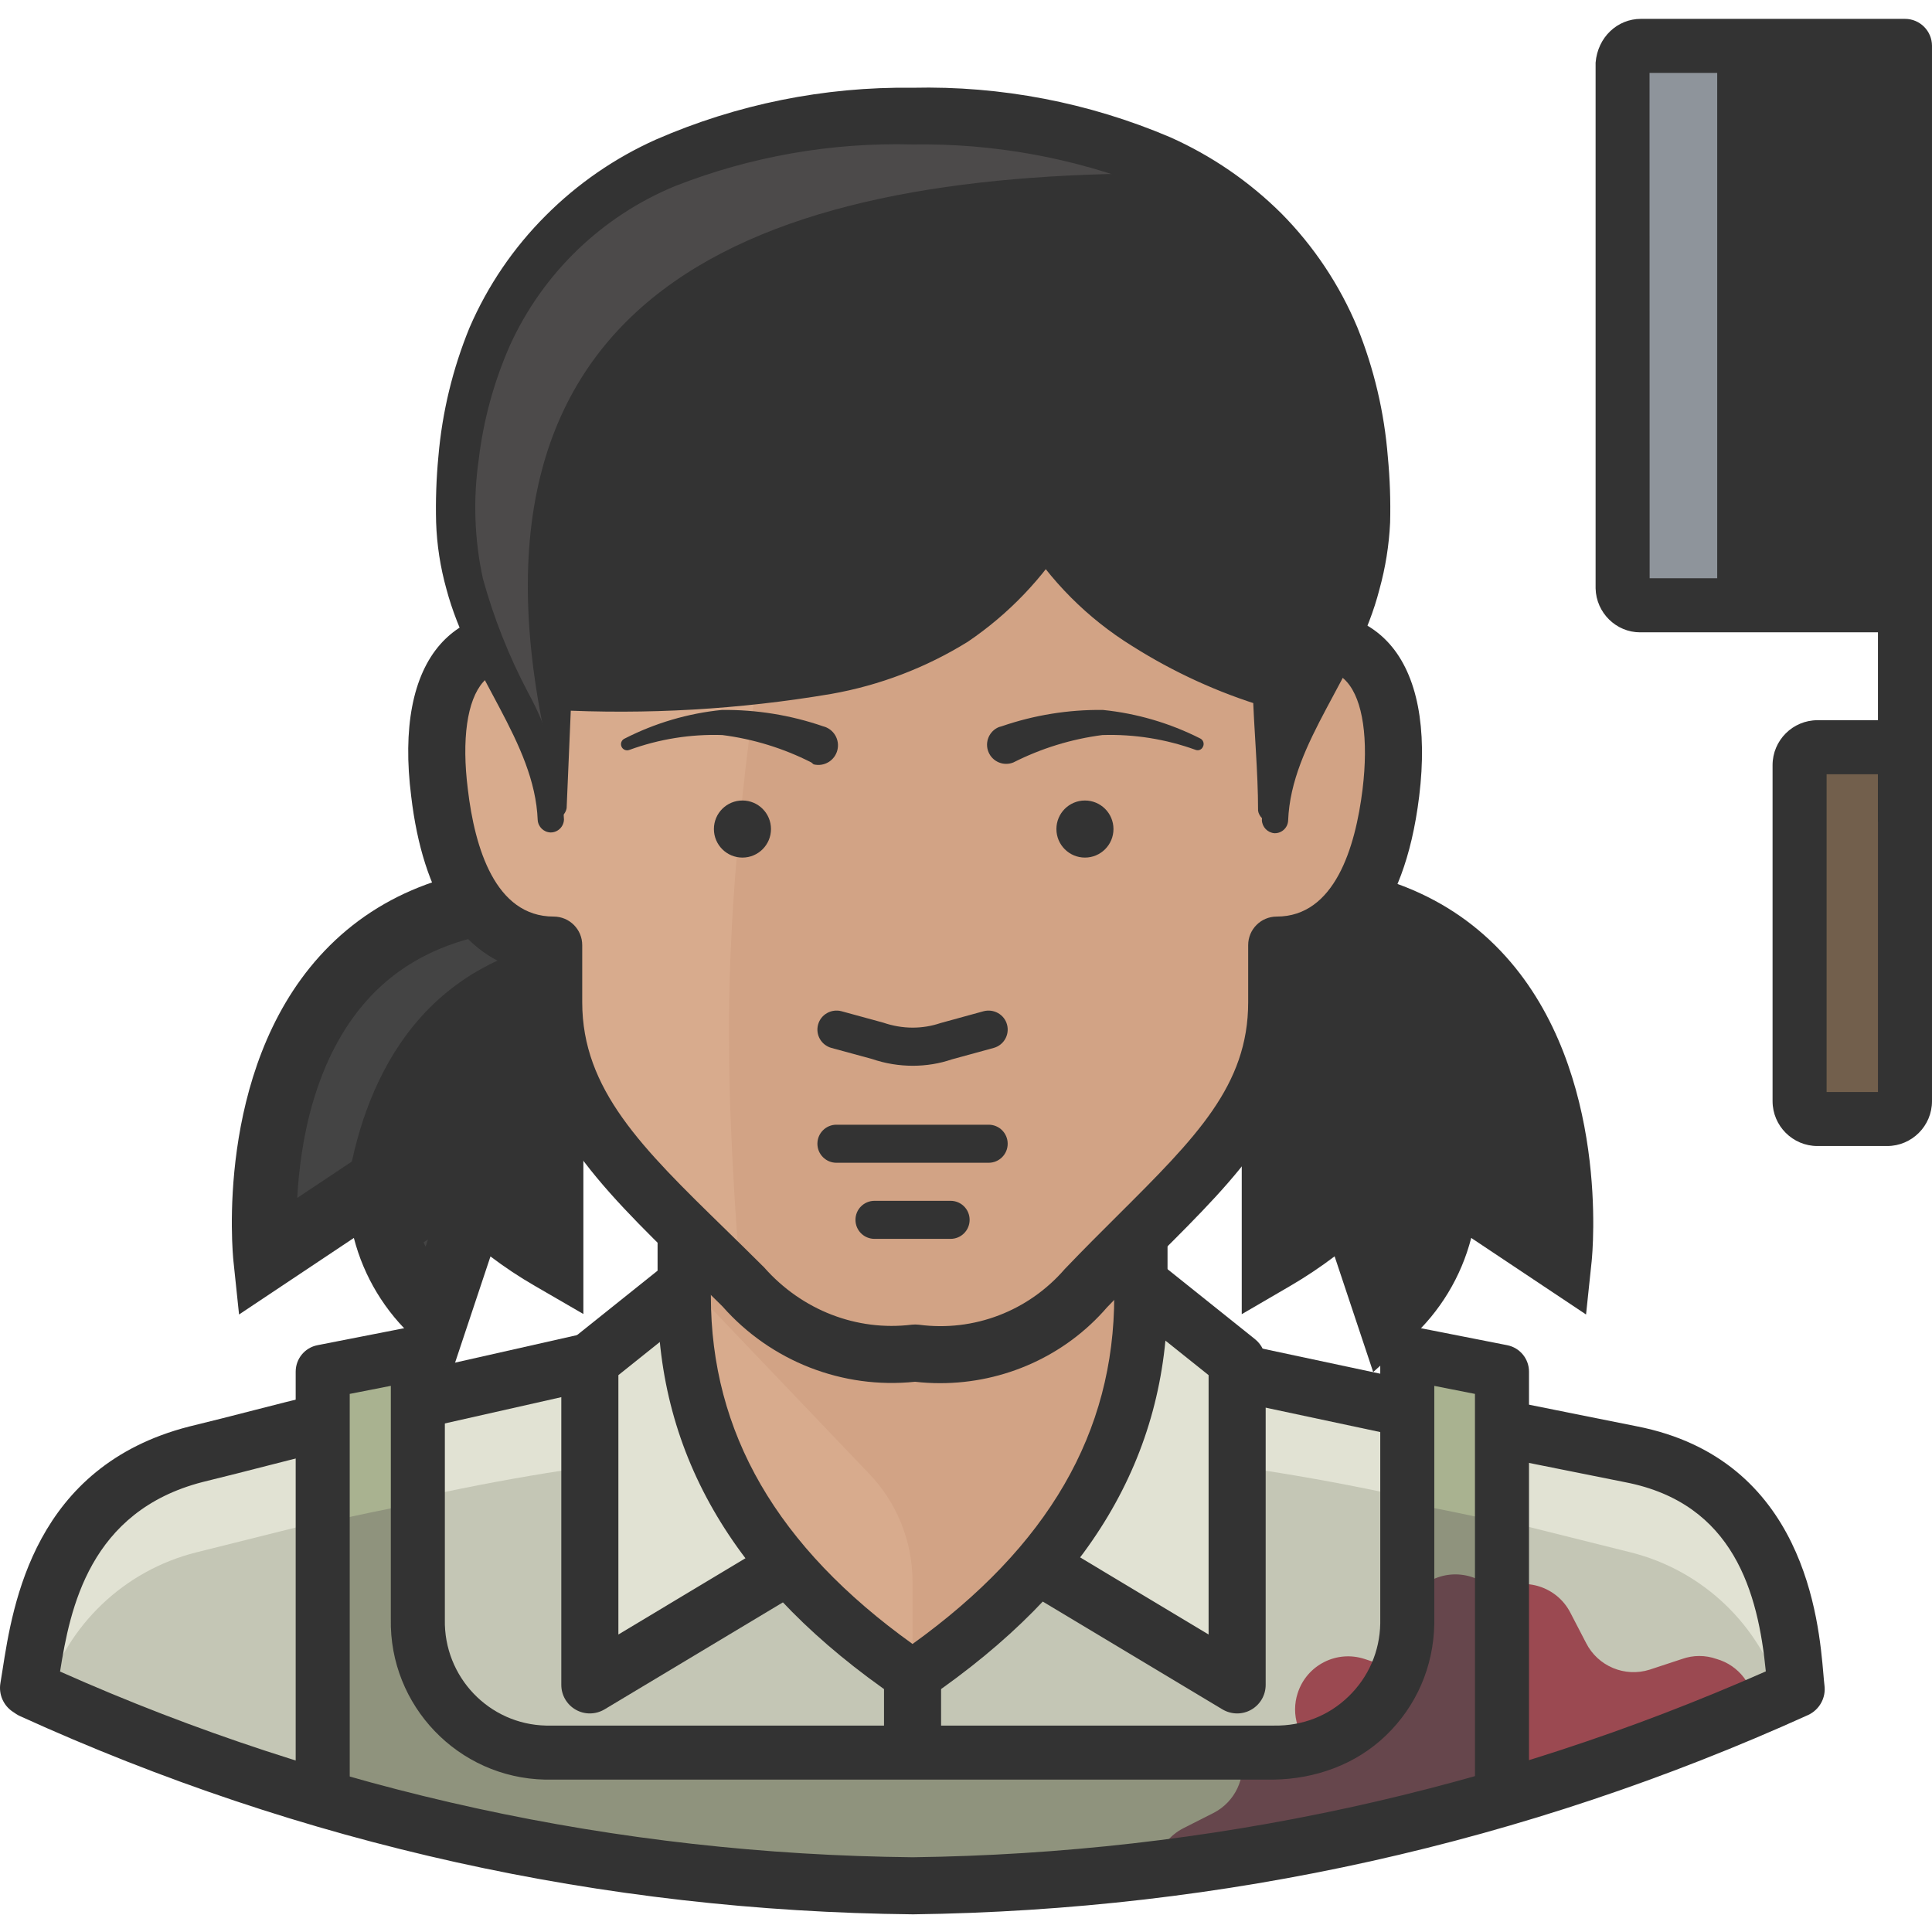 <svg height="512pt" viewBox="0 -5 512.001 512" width="512pt" xmlns="http://www.w3.org/2000/svg"><path d="m146.031 232.555v95.805c-7.301-4.227-14.07-9.305-20.172-15.129l-10.086 30.258c-9.969-8.98-15.5-21.883-15.125-35.297l-30.254 20.168s-10.086-95.805 75.637-95.805zm0 0" fill="#444"/><path d="m146.031 324.426v-79.566c-40.34 8.973-51.836 44.875-54.66 69.484l9.277-6.152c-.16 7.207 1.359 14.355 4.438 20.875l16.035-10.789c-.16 2.484-.16 4.977 0 7.461l4.234-12.504c5.773 5.559 12.168 10.434 19.062 14.52zm0 0" fill="#333"/><path d="m119.77 358.609-9.727-8.754c-8.031-7.23-13.625-16.555-16.266-26.789l-30.426 20.289-1.48-14.105c-.219-2.027-4.914-50.027 22.762-80.773 14.633-16.25 35.289-24.496 61.398-24.496h8.57v119.246l-12.867-7.457c-4.078-2.352-8.004-4.961-11.754-7.801zm-10.09-66.742-.465 16.555c-.164 5.941 1.086 11.738 3.559 16.961l9.23-27.695 9.781 9.348c1.82 1.742 3.719 3.418 5.672 5.012v-70.551c-16.961 1.527-30.418 7.711-40.082 18.453-14.121 15.68-17.824 37.906-18.602 52.512zm0 0" fill="#333"/><path d="m337.641 232.555v95.805c7.281-4.254 14.047-9.328 20.168-15.129l10.086 30.258c9.973-8.98 15.5-21.883 15.125-35.297l30.258 20.168s10.082-95.805-75.637-95.805zm0 0" fill="#333"/><path d="m363.91 358.609-10.223-30.668c-3.762 2.848-7.672 5.457-11.719 7.82l-12.891 7.512v-119.293h8.566c26.109 0 46.77 8.246 61.395 24.496 27.676 30.746 22.977 78.746 22.77 80.773l-1.488 14.105-30.43-20.289c-2.641 10.234-8.234 19.57-16.262 26.789zm-2.215-60.852 9.207 27.625c2.473-5.23 3.711-11.031 3.555-16.961l-.453-16.555 30.867 20.574c-.809-14.656-4.531-36.953-18.625-52.551-9.66-10.707-23.105-16.871-40.035-18.395v70.52c1.961-1.594 3.871-3.266 5.715-5.012zm0 0" fill="#333"/><path d="m473.48 423.762c-4.18-21.246-20.246-38.176-41.246-43.465l-43.16-10.789c-47.938-11.883-97.145-17.875-146.531-17.852h-.91c-49.391.008-98.598 6.035-146.531 17.949l-43.164 10.691c-20.969 5.273-37.027 22.152-41.246 43.363l-3.125 18.656c73.586 33.602 153.379 51.461 234.27 52.441 80.816-1.059 160.539-18.809 234.168-52.137zm0 0" fill="#e1e2d3"/><path d="m432.234 406.414-43.164-10.789c-47.918-11.996-97.129-18.059-146.531-18.051h-.906c-49.398-.008-98.613 6.055-146.531 18.051l-43.164 10.789c-19.035 4.797-34.156 19.23-39.836 38.02 72.578 31.434 150.844 47.602 229.934 47.5 79.125.113 157.426-16.055 230.031-47.5-5.676-18.789-20.797-33.223-39.832-38.02zm0 0" fill="#c4c6b5"/><path d="m181.328 308.191v30.254c0 43.16 22.992 75.23 60.508 100.848 37.414-25.617 60.508-57.684 60.508-100.848v-30.254zm0 0" fill="#d8ab8d"/><path d="m302.344 308.191h-121.016v26.016l48.707 51.031c7.535 7.711 11.77 18.059 11.801 28.84v25.215c37.414-25.617 60.508-57.684 60.508-100.848zm0 0" fill="#d2a385"/><path d="m242.539 353.57c17.078 2.195 34.121-4.316 45.383-17.344 28.137-29.246 50.422-45.383 50.422-75.637v-15.129c20.172 0 27.836-20.672 30.258-40.336 2.82-23.195-2.727-40.34-20.172-40.34v-20.172c0-54.559-24.91-100.848-105.891-100.848-80.98 0-105.891 46.289-105.891 100.848v20.172c-17.547 0-23.094 17.145-20.168 40.34 2.32 19.664 10.086 40.336 30.254 40.336v15.129c0 30.254 22.188 46.391 50.426 75.637 11.238 13.059 28.297 19.578 45.379 17.344" fill="#d8ab8d"/><path d="m347.02 164.785v-20.168c0-54.559-24.91-100.848-105.891-100.848-4.641 0-8.977 0-13.211 0-20.168 74.523-35.598 163.07-34.691 229.324 0 15.734 1.211 38.828 3.125 63.133 11.207 12.695 27.98 19.004 44.777 16.84 17.078 2.195 34.121-4.316 45.383-17.344 28.133-29.246 50.422-45.383 50.422-75.637v-15.129c20.168 0 27.832-20.672 30.254-40.336 2.824-22.691-2.723-39.836-20.168-39.836zm0 0" fill="#d2a385"/><path d="m249.16 361.555c-2.211 0-4.43-.121-6.656-.375-19.203 2.008-38.223-5.426-51.023-19.953-3.176-3.16-6.609-6.508-9.934-9.75-22.738-22.188-42.379-41.352-42.379-70.887v-8.371c-16.465-3.66-27.082-19.746-30.199-46.211-2.273-18.012.395-31.957 7.719-40.266 3.309-3.75 7.516-6.312 12.398-7.586v-13.543c0-49.457 19.68-108.41 113.453-108.41 93.766 0 113.453 58.953 113.453 108.41v13.547c4.824 1.27 8.992 3.812 12.281 7.523 7.324 8.281 10.043 22.238 7.828 40.355-4.078 33.145-18.516 43.43-30.195 46.141v8.41c0 28.344-17.266 45.547-39.129 67.324-4.262 4.242-8.754 8.715-13.414 13.559-11.035 12.785-27.223 20.082-44.203 20.082zm-6.621-15.551c.32 0 .645.02.965.059 14.617 1.941 29.07-3.645 38.695-14.781 5-5.223 9.57-9.77 13.906-14.086 20.875-20.797 34.676-34.547 34.676-56.605v-15.129c0-4.176 3.387-7.562 7.562-7.562 15.371 0 20.848-18.328 22.75-33.703 1.613-13.293.109-23.68-4.148-28.48-1.277-1.445-3.555-3.367-8.516-3.367-4.176 0-7.566-3.387-7.566-7.562v-20.168c0-61.898-33.078-93.285-98.324-93.285-65.246 0-98.328 31.383-98.328 93.281v20.172c0 4.176-3.387 7.562-7.562 7.562-5.031 0-7.324 1.938-8.617 3.402-4.246 4.816-5.715 15.176-4.047 28.426 1.816 15.418 7.234 33.723 22.75 33.723 4.176 0 7.562 3.387 7.562 7.562v15.125c0 23.164 15.863 38.648 37.82 60.066 3.359 3.281 6.836 6.68 10.387 10.223 10.047 11.375 24.598 16.969 39.137 15.176.297-.027.598-.047.898-.047zm0 0" fill="#333"/><path d="m295.082 214.703c0 4.18-3.387 7.566-7.562 7.566-4.18 0-7.562-3.387-7.562-7.566 0-4.176 3.383-7.562 7.562-7.562 4.176 0 7.562 3.387 7.562 7.562zm0 0" fill="#333"/><path d="m204.32 214.703c0 4.18-3.387 7.566-7.562 7.566-4.18 0-7.566-3.387-7.566-7.566 0-4.176 3.387-7.562 7.566-7.562 4.176 0 7.562 3.387 7.562 7.562zm0 0" fill="#333"/><path d="m241.836 25.816c-90.766 0-121.02 56.172-121.02 95.805 0 45.383 25.414 61.418 25.414 87.941v-30.961c78.863-.504 105.082-12.406 125.152-38.02 2.312-2.785 6.445-3.168 9.23-.855.312.258.598.543.855.855 10.082 14.219 25.816 26.621 56.07 36.707v32.172c0-22.188 25.012-53.148 25.012-87.938.301-39.535-29.953-95.707-120.715-95.707zm0 0" fill="#333"/><path d="m142.801 209.562-1.309-30.961c-.168-2.445 1.676-4.562 4.121-4.73.074-.004.145-.008.215-.012 12-.602 24-1.109 35.801-2.52 11.707-1.062 23.332-2.914 34.793-5.547 10.965-2.41 21.391-6.82 30.758-13.008 9.047-6.496 16.895-14.516 23.195-23.699 2.328-3.195 6.805-3.902 10.004-1.574.027.02.055.039.082.062.777.672 1.457 1.453 2.016 2.316 5.754 10.426 13.742 19.449 23.395 26.422 10.16 7.059 21.215 12.723 32.879 16.844 1.844.746 3.047 2.547 3.023 4.539 0 10.688-.906 21.48-1.41 32.168-.328 1.922-2.152 3.215-4.074 2.887-1.477-.254-2.633-1.41-2.887-2.887 0-10.688-1.105-21.379-1.41-32.168l3.328 4.637c-12.441-3.754-24.316-9.184-35.297-16.137-11.82-7.316-21.766-17.297-29.043-29.145h12.305c-6.852 11.145-15.996 20.703-26.828 28.035-11.082 6.863-23.367 11.551-36.203 13.816-24.277 4.109-48.93 5.531-73.52 4.234l4.742-4.84-1.312 30.859c-.328 1.922-2.152 3.215-4.074 2.887-1.477-.254-2.633-1.41-2.883-2.887zm0 0" fill="#333"/><path d="m120.816 121.621c0 39.031 20.172 54.762 25.215 75.637-30.258-126.059 55.465-156.312 161.355-156.312-20.43-9.93-42.84-15.102-65.551-15.129-90.766 0-121.02 56.172-121.02 95.805zm0 0" fill="#4c4a4a"/><path d="m241.836 499.5c-4.176 0-7.562-3.387-7.562-7.562v-52.648c0-4.176 3.387-7.562 7.562-7.562 4.176 0 7.562 3.387 7.562 7.562v52.648c0 4.176-3.387 7.562-7.562 7.562zm0 0" fill="#333"/><path d="m302.543 335.621 25.215 20.168v85.723l-50.426-30.254c14.926-20.875 21.18-45.078 25.211-75.637zm0 0" fill="#e1e2d3"/><path d="m327.855 449.078c-1.348 0-2.699-.367-3.891-1.074l-50.422-30.254 7.777-12.98 38.973 23.391v-68.734l-22.379-17.891 9.457-11.82 25.211 20.168c1.793 1.441 2.836 3.617 2.836 5.91v85.723c0 2.727-1.469 5.238-3.84 6.578-1.152.66-2.441.984-3.723.984zm0 0" fill="#333"/><path d="m181.527 335.621-25.211 20.168v85.723l50.422-30.254c-14.824-20.875-21.074-45.078-25.211-75.637zm0 0" fill="#e1e2d3"/><path d="m156.316 449.078c-1.285 0-2.57-.324-3.727-.984-2.371-1.34-3.836-3.852-3.836-6.582v-85.719c0-2.297 1.043-4.473 2.836-5.91l25.211-20.168 9.453 11.816-22.375 17.895v68.734l38.969-23.391 7.781 12.98-50.422 30.254c-1.199.707-2.543 1.074-3.891 1.074zm0 0" fill="#333"/><path d="m262.004 303.145h-40.34c-2.785 0-5.043-2.254-5.043-5.043 0-2.789 2.258-5.043 5.043-5.043h40.34c2.789 0 5.043 2.254 5.043 5.043 0 2.789-2.258 5.043-5.043 5.043zm0 0" fill="#333"/><path d="m251.918 323.312h-20.168c-2.789 0-5.043-2.254-5.043-5.043 0-2.785 2.254-5.039 5.043-5.039h20.168c2.789 0 5.043 2.254 5.043 5.039 0 2.789-2.254 5.043-5.043 5.043zm0 0" fill="#333"/><path d="m241.902 277.438c-3.621 0-7.293-.59-10.781-1.789l-10.785-2.938c-2.688-.738-4.27-3.504-3.535-6.195.738-2.688 3.52-4.234 6.195-3.535l11.094 3.035c5.105 1.75 10.379 1.73 15.18.098l11.406-3.133c2.676-.688 5.461.848 6.195 3.535.734 2.691-.848 5.457-3.535 6.195l-11.098 3.035c-3.262 1.121-6.777 1.691-10.336 1.691zm0 0" fill="#333"/><path d="m242.035 491.934c52.711.152 105.195-6.871 156.012-20.875v-112.547l-25.109-4.938v70.59c.336 19.16-14.922 34.961-34.078 35.297-.406.008-.812.008-1.219 0h-191.609c-19.102.395-34.906-14.77-35.297-33.867-.012-.477-.012-.953 0-1.43v-70.59l-25.215 4.938v111.941c50.941 14.309 103.605 21.535 156.516 21.48zm0 0" fill="#a9b290"/><path d="m241.836 494.758c52.902-.789 105.453-8.762 156.211-23.699v-72.609c-8.336-1.883-16.707-3.598-25.109-5.145v30.254c0 19.996-16.211 36.207-36.207 36.207-.031 0-.066 0-.098 0h-190c-20.008 0-36.246-16.195-36.305-36.207v-30.152c-8.371 1.613-16.641 3.328-25.109 5.242v71.805c50.855 15.195 103.547 23.375 156.617 24.305zm0 0" fill="#8f937d"/><path d="m454.926 434.652c-2.969-1.062-6.211-1.062-9.176 0l-8.574 2.824c-6.586 2.082-13.711-.902-16.84-7.059l-4.137-7.969c-3.5-6.902-11.938-9.66-18.844-6.16-.004.004-.008.008-.016.012-2.672 1.312-4.836 3.477-6.148 6.148l-4.137 7.969c-3.062 6.172-10.184 9.176-16.742 7.059l-8.672-2.824c-7.352-2.422-15.277 1.574-17.699 8.93-.016.047-.031.098-.051.148-.906 2.785-.906 5.785 0 8.57l2.926 8.676c2.152 6.461-.547 13.547-6.453 16.941l-8.168 4.035c-1.746.93-3.289 2.199-4.539 3.73 47.184-6.93 93.324-19.699 137.355-38.02-.164-6.074-4.246-11.34-10.086-13.012zm0 0" fill="#9b4951"/><path d="m398.047 471.059v-51.434c-3.656-6.82-12.152-9.387-18.977-5.727-2.434 1.301-4.426 3.297-5.73 5.727v4.137c-.055 20.012-16.293 36.203-36.305 36.203h-8.07c1.312 6.191-1.656 12.496-7.262 15.43l-8.168 4.137c-3.609 1.863-6.227 5.219-7.16 9.176 30.988-3.379 61.645-9.281 91.672-17.648zm0 0" fill="#66464c"/><path d="m434.855 7.16h69.988v148.246h-69.988c-2.617.055-4.781-2.02-4.836-4.637-.004-.035-.004-.07-.004-.102v-139.07c.211-2.516 2.316-4.445 4.84-4.438zm0 0" fill="#333"/><path d="m459.867 7.16h-22.59c-3.965.105-7.156 3.297-7.262 7.262v133.926c.105 3.949 3.312 7.109 7.262 7.16h22.59zm0 0" fill="#8e949b"/><path d="m434.621 162.574c-6.305 0-11.621-5.172-11.77-11.641v-139.336c.562-6.781 5.812-11.598 11.988-11.598h.02 69.98c3.961 0 7.16 3.207 7.16 7.16v148.246c0 3.957-3.199 7.16-7.16 7.16h-69.98c-.082 0-.16.008-.238.008zm.137-14.324c-.02 0-.027 0-.047 0h.098c-.02 0-.031 0-.051 0zm2.387-133.93.027 133.93h60.508v-133.93zm-2.316 0h.02c-.008 0-.008 0-.02 0zm0 0" fill="#333"/><path d="m459.863 160.297h-22.582c-6.609-.094-11.879-5.281-12.055-11.816v-134.059c.176-6.637 5.414-11.871 11.926-12.047l22.711-.004c2.648 0 4.785 2.145 4.785 4.789v148.348c0 2.645-2.137 4.789-4.785 4.789zm-22.582-148.348c-1.289.035-2.441 1.184-2.48 2.605v133.793c.039 1.25 1.16 2.348 2.551 2.367h17.727v-138.766zm0 0" fill="#333"/><path d="m481.648 193.023h18.457c2.617 0 4.738 2.121 4.738 4.738v89.051c0 2.617-2.121 4.738-4.738 4.738h-18.457c-2.617 0-4.738-2.121-4.738-4.738v-89.051c0-2.617 2.121-4.738 4.738-4.738zm0 0" fill="#725f4c"/><g fill="#333"><path d="m500.105 298.711h-18.457c-6.559 0-11.898-5.336-11.898-11.895v-89.055c0-6.559 5.34-11.898 11.898-11.898h18.457c6.559 0 11.895 5.34 11.895 11.898v89.055c0 6.559-5.336 11.895-11.895 11.895zm-16.035-14.32h13.609v-84.207h-13.609zm0 0"/><path d="m497.68 139.273h14.32v73.516h-14.32zm0 0"/><path d="m265.434 187.477c8.625-2.973 17.699-4.441 26.824-4.336 8.996.914 17.75 3.48 25.816 7.562.801.391 1.129 1.359.738 2.16-.012.02-.02.039-.031.059-.324.734-1.164 1.09-1.914.805-7.914-2.863-16.297-4.199-24.711-3.934-8.219 1.062-16.199 3.52-23.598 7.262-2.59 1.059-5.547-.184-6.605-2.773s.184-5.547 2.773-6.605zm0 0"/><path d="m215.008 197.055c-7.391-3.758-15.371-6.211-23.598-7.262-8.379-.273-16.73 1.062-24.605 3.934-.836.336-1.785-.07-2.117-.906-.336-.836.07-1.781.906-2.117 8.027-4.098 16.75-6.664 25.715-7.562 9.125-.105 18.199 1.363 26.828 4.336 2.785.695 4.477 3.516 3.781 6.301-.695 2.785-3.52 4.48-6.305 3.781zm0 0"/><path d="m325.977 366.031 3.152-14.793 44.977 9.586-3.152 14.793zm0 0"/><path d="m241.934 502.316c-82.312-.836-161.859-18.504-236.594-52.512-.363-.164-.715-.352-1.051-.578l-.902-.602c-2.492-1.656-3.777-4.621-3.281-7.566l.566-3.516c2.727-17.508 8.41-53.938 49.379-64.477 6.207-1.508 11.922-2.973 17.355-4.371 5.609-1.441 10.922-2.797 16.047-4.031l3.535 14.715c-5.059 1.211-10.297 2.551-15.824 3.969-5.492 1.41-11.262 2.887-17.434 4.395-30.062 7.73-35.176 33.602-37.816 50.234 71.547 31.859 147.559 48.414 226 49.215 78.301-1.027 154.367-17.59 226.047-49.262-2.031-20.781-8.453-44.516-37.168-50.109l-34.234-6.863 2.973-14.832 34.195 6.852c44.605 8.695 48.277 51.566 49.488 65.652.109 1.23.188 2.242.285 2.992.445 3.309-1.336 6.512-4.371 7.891-75.027 33.965-154.828 51.734-237.195 52.805zm0 0"/><path d="m108.668 358.805 45.988-10.379 3.328 14.754-45.988 10.375zm0 0"/><path d="m405.203 471.059h-14.32v-106.66l-10.781-2.125v63.109c-.207 11.305-4.738 21.742-12.785 29.504-8.035 7.762-18.77 11.555-29.801 11.73h-193.062c-23.016-.473-41.352-19.59-40.879-42.605v-61.75l-10.895 2.137v106.66h-14.32v-112.547c0-3.43 2.422-6.375 5.781-7.023l25.211-4.941c2.098-.445 4.27.137 5.93 1.496 1.656 1.359 2.609 3.387 2.609 5.523v70.594c-.312 15.266 11.734 27.824 26.859 28.137h192.895c7.574.109 14.438-2.598 19.727-7.711 5.289-5.109 8.281-11.973 8.41-19.332v-71.688c0-2.137.953-4.164 2.609-5.531 1.645-1.359 3.859-1.941 5.93-1.488l25.102 4.945c3.359.656 5.781 3.602 5.781 7.02zm0 0"/><path d="m241.836 446.348c-1.391 0-2.781-.414-3.98-1.23-42.789-29.211-63.59-64.113-63.59-106.676v-15.129h14.121v15.129c0 36.23 17.492 66.445 53.445 92.23 35.953-25.852 53.453-56.059 53.453-92.23v-15.129h14.125v15.129c0 42.484-20.801 77.379-63.586 106.668-1.203.824-2.598 1.238-3.988 1.238zm0 0"/><path d="m142.5 212.383c-.805-20.875-18.051-38.117-24.203-61.312-1.609-5.754-2.523-11.68-2.723-17.648-.152-5.824.051-11.648.605-17.445 1.004-11.75 3.793-23.277 8.27-34.188 4.789-11.07 11.633-21.133 20.168-29.652 8.43-8.457 18.344-15.297 29.246-20.168 21.426-9.348 44.598-14.023 67.973-13.715 23.43-.543 46.711 3.926 68.273 13.109 10.957 4.887 20.934 11.719 29.445 20.172 8.609 8.691 15.457 18.965 20.172 30.254 4.414 10.953 7.133 22.516 8.066 34.285.555 5.797.758 11.625.605 17.449-.285 5.969-1.23 11.887-2.824 17.645-5.949 23.297-23.395 40.34-24.203 61.316-.105 1.91-1.719 3.387-3.629 3.328-1.812-.148-3.234-1.613-3.328-3.43.41-11.805 3.516-23.359 9.074-33.781 5.078-9.637 9.137-19.777 12.102-30.254 2.156-10.359 2.395-21.023.707-31.465-1.191-10.461-4.016-20.668-8.371-30.254-8.738-19.016-24.332-34.035-43.664-42.055-19.879-7.789-41.082-11.625-62.426-11.293-21.465-.57-42.828 3.168-62.828 10.992-19.461 7.996-35.145 23.105-43.867 42.254-4.238 9.617-7.027 19.816-8.27 30.254-1.52 10.504-1.145 21.195 1.109 31.566 2.891 10.488 6.914 20.633 12 30.254 5.684 10.32 8.926 21.809 9.48 33.582-.055 1.91-1.621 3.43-3.531 3.43-1.836-.051-3.324-1.496-3.43-3.328zm0 0"/></g></svg>